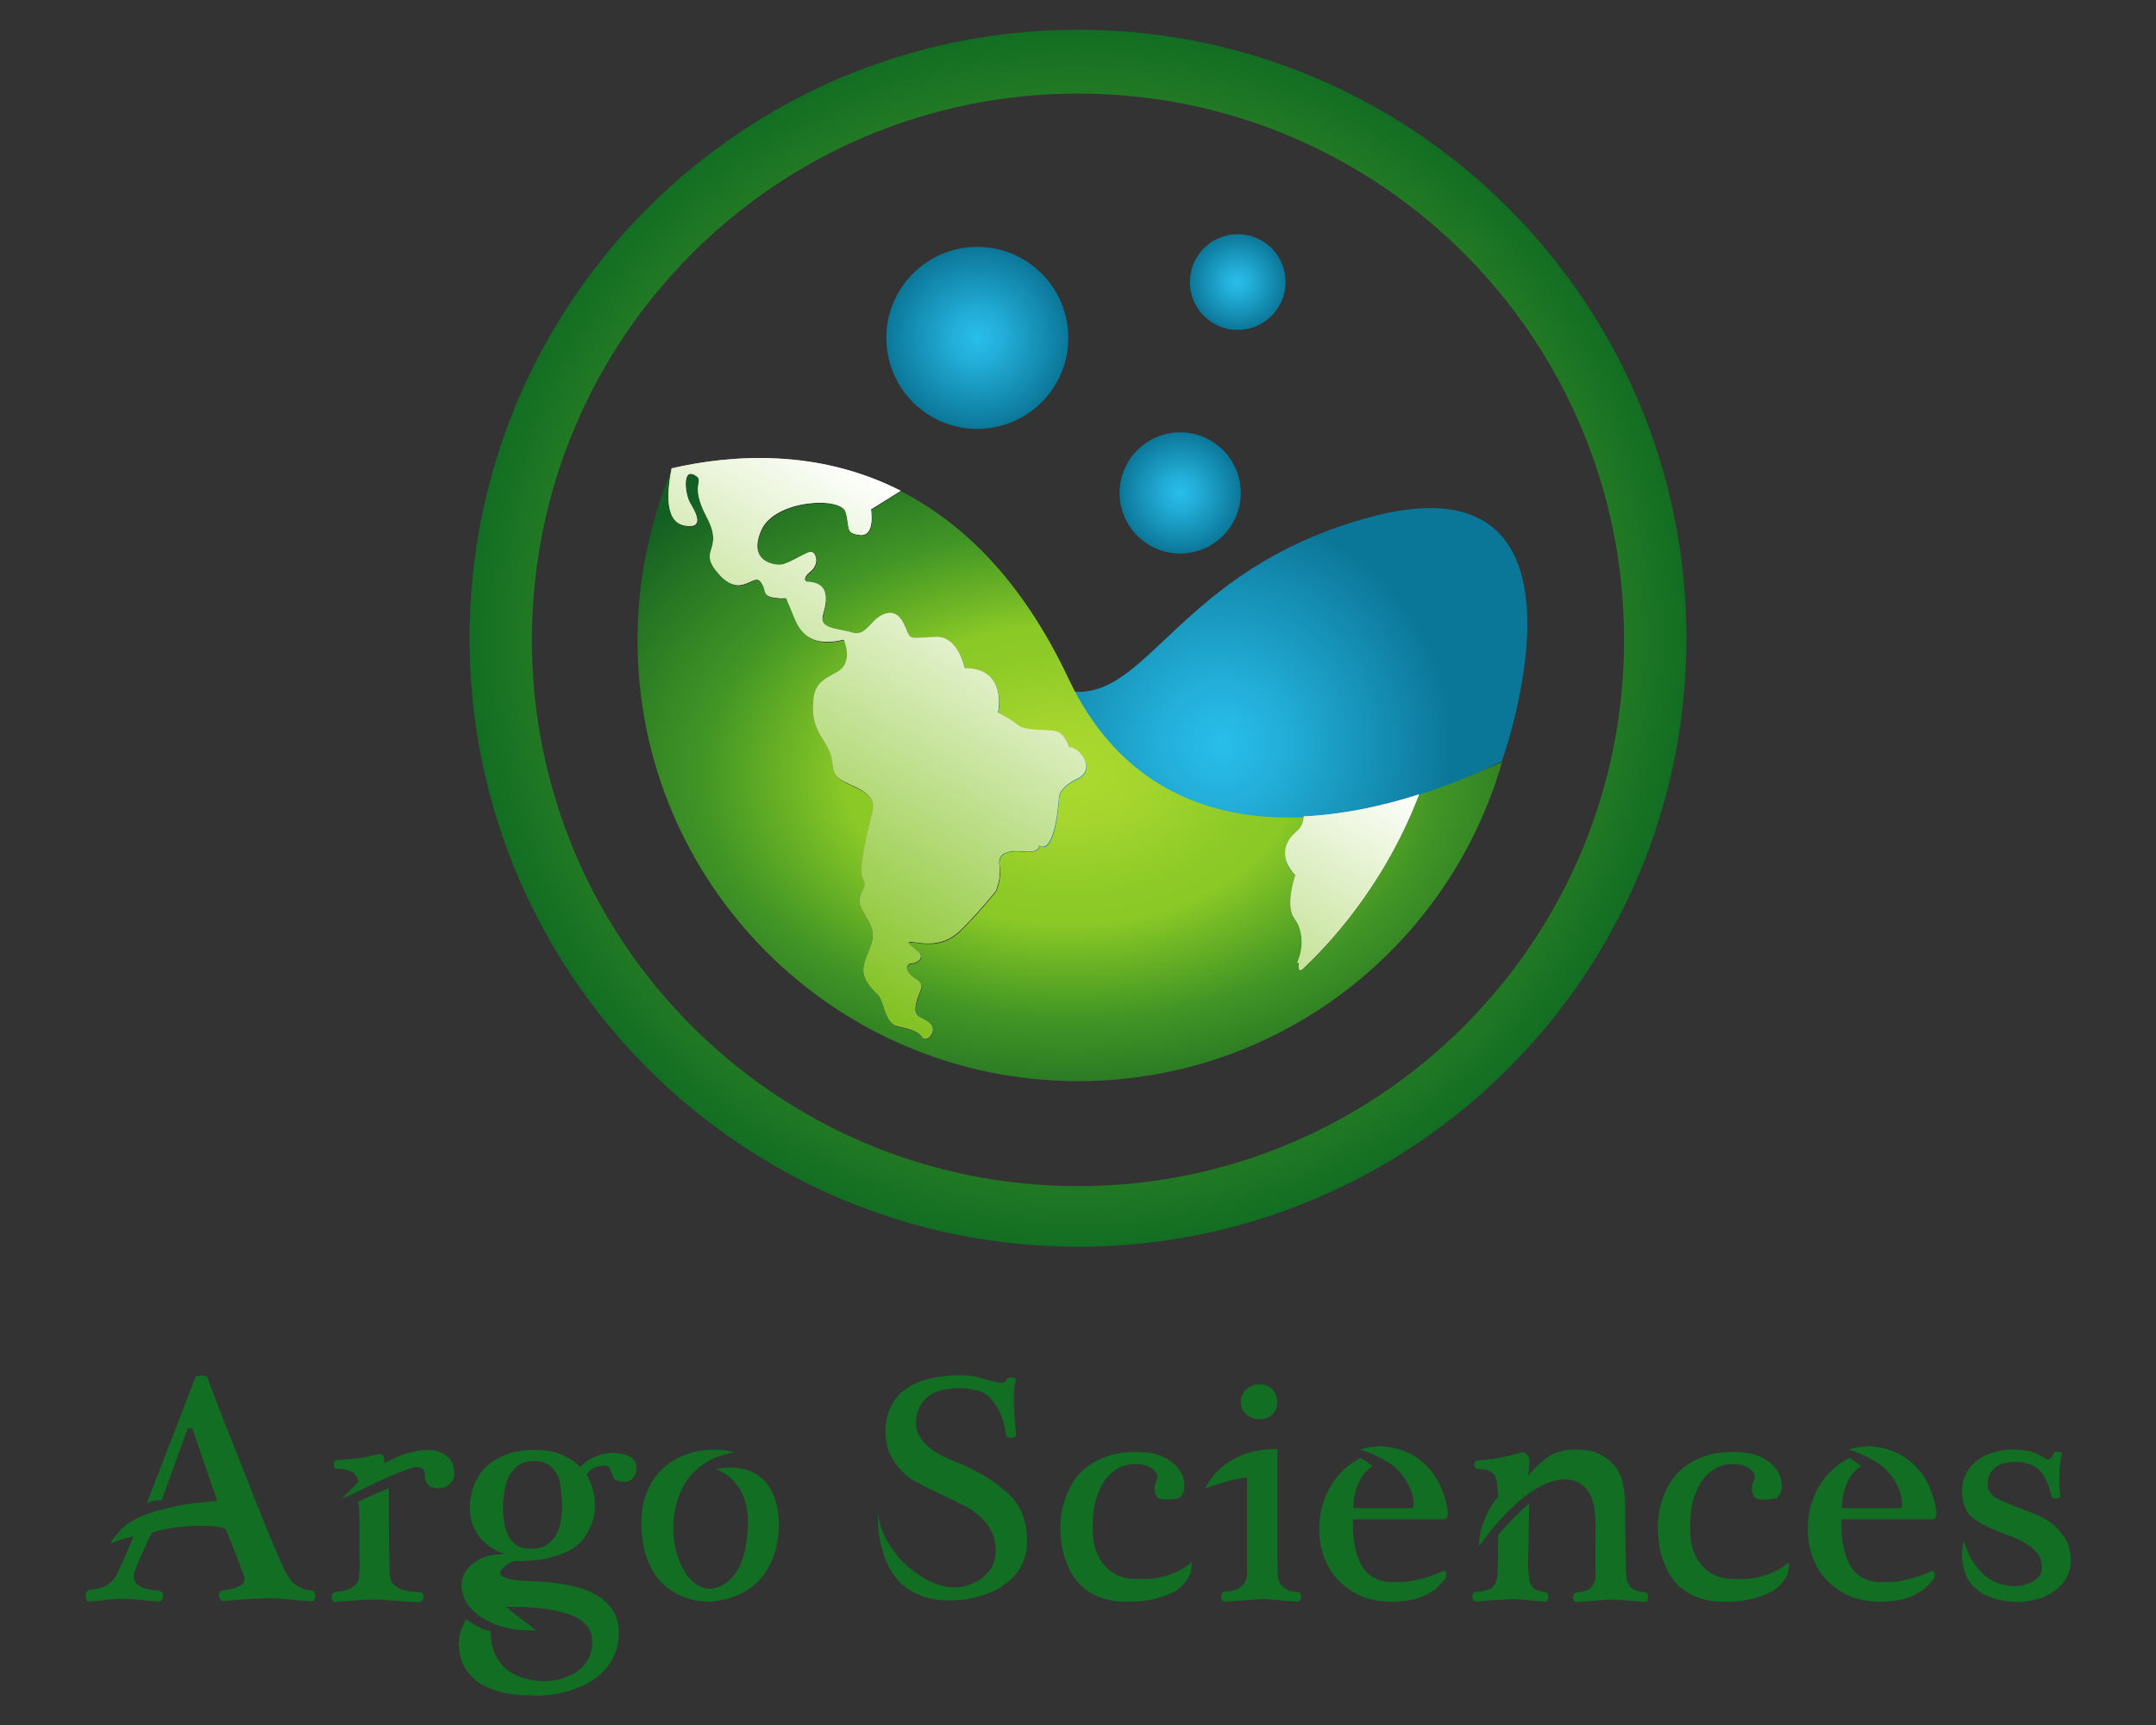 <?xml version="1.0" encoding="UTF-8"?>
<!-- Generator: Adobe Illustrator 17.1.0, SVG Export Plug-In . SVG Version: 6.00 Build 0)  -->
<svg xmlns="http://www.w3.org/2000/svg" xmlns:xlink="http://www.w3.org/1999/xlink" version="1.1" id="LOGO" x="0px" y="0px" viewBox="0 0 1000 800" xml:space="preserve">
<rect x="0" y="0" width="1000" height="800" fill="#333333" stroke="none"/>
<g id="NAME">
	<path fill="#126E23" d="M99.3,696.2c0.3,0.1,0.5,0.1,0.7,0c0.5-0.1,0.6-0.5,0.4-1.1l-11-32.1c-0.2-0.5-0.6-0.7-1.3-0.7   c-0.6,0-0.9,0.2-1.2,0.7l-11.9,32.7c-1,0-1.9,0.1-2.7,0.2c-0.8,0.1-1.6,0.3-2.2,0.5c-0.8,0.3-1.4,0.5-2,0.7l22.4-58   c0.1-0.4,0.5-0.7,1.1-0.9c0.6-0.2,1.2-0.3,1.8-0.3c0.6,0,1.2,0.1,1.8,0.3c0.6,0.2,0.9,0.5,1.1,0.9c0.2,0.6,0.7,1.8,1.4,3.8   c0.7,2,1.7,4.4,2.8,7.4c1.1,2.9,2.4,6.3,3.9,10c1.5,3.7,3,7.6,4.6,11.6c1.6,4,3.2,8.1,4.8,12.2c1.6,4.1,3.2,8.1,4.7,11.9   c2.2,5.5,4.1,10.3,5.8,14.4c1.7,4,3.1,7.4,4.3,10.1c1.2,2.7,2.1,4.9,2.8,6.4c0.7,1.5,1.2,2.5,1.5,2.9c0.5,0.8,1.1,1.7,1.7,2.6   s1.4,1.7,2.3,2.4c0.9,0.7,2,1.4,3.3,1.9c1.3,0.5,2.7,0.8,4.4,0.9c0.5,0,0.9,0.3,1.2,0.8c0.3,0.5,0.4,1.1,0.5,1.7   c0,0.6-0.1,1.2-0.3,1.7c-0.2,0.5-0.6,0.8-1.1,0.8c-0.8,0-2.1-0.1-3.8-0.2s-3.7-0.3-5.7-0.5c-2-0.2-3.9-0.3-5.8-0.5   c-1.9-0.1-3.4-0.2-4.4-0.2c-2.2,0-4.5,0.1-6.7,0.2c-2.2,0.1-4.3,0.3-6.2,0.4c-1.9,0.1-3.6,0.3-5.2,0.4c-1.5,0.1-2.7,0.2-3.5,0.3   c-0.6,0-1-0.2-1.4-0.7c-0.4-0.5-0.6-1-0.6-1.6c-0.1-0.6,0-1.2,0.3-1.7c0.3-0.6,0.8-0.9,1.6-0.9c3.6-0.4,6.3-1.2,8-2.3   c1.7-1.1,2.3-2.6,1.7-4.4c-0.1-0.1-0.3-0.6-0.7-1.7c-0.4-1.1-0.9-2.4-1.4-3.9c-0.6-1.5-1.2-3.2-1.9-4.9c-0.7-1.8-1.4-3.5-2-5   c-0.6-1.6-1.2-2.9-1.6-4c-0.5-1.1-0.8-1.8-0.9-2c-0.1-0.1-0.4-0.2-0.8-0.5c-0.5-0.3-1.4-0.5-2.7-0.8c-1.3-0.2-3.1-0.4-5.3-0.5   c-2.2-0.1-5.1-0.1-8.6,0.2c-2,0.1-4,0.4-6,0.6c-2,0.3-3.7,0.6-5.3,0.9c-1.5,0.3-2.8,0.6-3.8,0.9c-1,0.3-1.5,0.5-1.6,0.5   c-0.1,0.1-0.6,1.1-1.5,2.8c-0.9,1.8-1.8,3.8-2.8,6c-1,2.3-2,4.5-2.8,6.6c-0.9,2.1-1.4,3.7-1.4,4.6c-0.1,1.7,0.3,3,1.4,3.9   c1.1,0.9,2.3,1.6,3.6,2c1.4,0.4,2.7,0.7,4,0.8c1.3,0.1,2.2,0.2,2.6,0.3c0.8,0.1,1.3,0.5,1.6,1c0.3,0.5,0.4,1.1,0.3,1.7   c-0.1,0.6-0.3,1.1-0.6,1.6c-0.4,0.5-0.8,0.7-1.3,0.7c-0.6,0-1.7-0.1-3.3-0.2s-3.3-0.3-5-0.5c-1.8-0.2-3.5-0.3-5.1-0.4   c-1.6-0.1-2.8-0.2-3.5-0.2c-0.6,0-1.6,0.1-3.1,0.2c-1.4,0.1-2.9,0.2-4.5,0.4c-1.6,0.2-3.1,0.3-4.5,0.5c-1.4,0.1-2.5,0.2-3.2,0.2   c-0.6,0-1-0.2-1.3-0.7c-0.3-0.5-0.5-1-0.5-1.6c-0.1-0.6,0-1.2,0.3-1.7c0.2-0.6,0.7-0.9,1.3-1.2c0.8-0.3,1.8-0.5,2.9-0.6   c1.1-0.1,2.2-0.4,3.4-0.8c1.2-0.4,2.3-1.1,3.4-1.9c1.1-0.9,2.2-2.2,3.2-4c0.1-0.3,0.4-0.7,0.6-1.4c0.3-0.6,0.6-1.4,1.1-2.3   c0.4-0.9,0.9-1.8,1.3-2.8c0.5-1,0.9-2.1,1.3-3.1c1.1-2.4,2.2-5,3.4-7.9c-0.4-0.1-1.1,0-2.3,0.3c-1.2,0.3-2.4,0.6-3.7,1.1   c-1.5,0.5-3.1,1.1-4.8,1.7c1.5-2.4,3.2-4.6,5.3-6.7c2.1-2.1,4.9-4,8.5-5.6c3.6-1.6,8.1-3.1,13.7-4.3   C83.9,697.8,90.9,696.9,99.3,696.2z"></path>
	<path fill="#126E23" d="M166.2,696.4c2.1-1,4.4-2,6.9-3.1c2.5-1.1,4.9-2.1,7.2-3.2c0,7.2,0,13.7,0.1,19.5c0,2.5,0,4.9,0.1,7.3   c0,2.4,0.1,4.5,0.1,6.5c0,1.9,0,3.5,0.1,4.8c0,1.3,0.1,2,0.1,2.2c0.1,2,0.8,3.5,1.9,4.5c1.1,1,2.4,1.8,3.9,2.3   c1.5,0.5,3,0.8,4.5,0.9c1.5,0.1,2.7,0.2,3.6,0.3c0.8,0.1,1.3,0.5,1.5,1.1s0.3,1,0.3,1.4c0,0.2-0.2,0.6-0.6,1.2   c-0.4,0.6-0.8,0.9-1.2,0.9c-1.1,0-2.6-0.1-4.6-0.2c-2-0.1-4.1-0.2-6.2-0.4c-2.1-0.1-4.1-0.3-5.9-0.4c-1.9-0.1-3.1-0.2-3.8-0.2   c-1.6,0-3.2,0-4.7,0.1c-1.5,0.1-3.1,0.2-4.7,0.4c-1.6,0.1-3.2,0.2-4.7,0.3c-1.5,0-3.1,0.1-4.7,0.3c-0.7,0-1.1-0.3-1.3-0.9   c-0.2-0.6-0.3-1-0.3-1.2c-0.1-0.4,0-0.9,0.3-1.4c0.3-0.5,0.8-0.9,1.5-1c0.7-0.1,1.6-0.2,2.8-0.4c1.2-0.2,2.4-0.5,3.6-1.1   c1.2-0.5,2.3-1.3,3.2-2.3c0.9-1,1.3-2.3,1.4-4c0-0.8,0-1.6,0.1-2.5c0.1-0.9,0.1-2,0.1-3.2c-0.1-4.6-0.1-8.9-0.1-12.8   c0-1.7,0-3.3,0-5s0-3.2-0.1-4.6c0-1.4-0.1-2.7-0.1-3.8C166.2,697.7,166.2,696.9,166.2,696.4z M158.5,695.2c0.8-1,1.9-2.2,3.4-3.6   c1.5-1.4,2.9-2.9,4.4-4.3c-0.1-0.4-0.3-0.8-0.4-1.2c-0.1-0.4-0.2-0.8-0.4-1.1c-0.2-0.3-0.5-0.7-0.8-1.2c-0.3-0.4-0.8-0.8-1.5-1.2   c-0.7-0.4-1.6-0.7-2.7-1c-1.1-0.3-2.6-0.4-4.3-0.4c-0.6,0-0.9-0.3-1.1-0.8c-0.2-0.6-0.3-0.9-0.3-1.2c0-0.2,0.1-0.6,0.3-1.2   c0.2-0.6,0.6-0.9,1.2-0.9c1,0,2.1-0.1,3.4-0.2c1.3-0.1,2.7-0.2,4.3-0.4c1.6-0.1,3.2-0.3,4.9-0.6c1.6-0.3,3.3-0.7,5-1.2   c1.4-0.4,2.5-0.4,3.2-0.1c0.8,0.3,1.1,1.1,1.1,2.3l0.1,1.7c1.5-0.9,3.6-1.9,6.1-3c2.5-1.1,5.2-1.9,8-2.5c2.8-0.6,5.6-0.8,8.3-0.5   c2.7,0.2,5.1,1.3,7,3.1c1.1,1,1.8,2.1,2.3,3.5c0.5,1.3,0.7,2.8,0.7,4.3c0,1.8-0.7,3.3-2,4.6c-1.3,1.4-3.1,2.1-5.5,2.1   c-2.2,0-3.8-0.6-4.7-1.7c-0.9-1.1-1.4-2.3-1.4-3.6c0-1.4-0.2-2.5-0.7-3.3c-0.6-0.8-1.8-1.2-3.6-1.2c-0.5,0-1.4,0.2-2.6,0.6   c-1.2,0.4-2.7,1-4.4,1.6c-1.7,0.7-3.5,1.4-5.5,2.3c-2,0.9-4,1.8-6,2.7C169.5,690,164.3,692.5,158.5,695.2z"></path>
	<path fill="#126E23" d="M227.5,756.4c0.1,0,0.1,0.6,0.1,1.7s0.2,2.5,0.5,4.2c0.3,1.7,0.9,3.5,1.8,5.5c0.9,2,2.3,3.8,4.2,5.6   c1.9,1.8,4.4,3.2,7.5,4.4c3.1,1.2,7,1.8,11.8,1.9c0.5,0,1.3-0.1,2.6-0.2c1.2-0.1,2.6-0.4,4.2-0.9c1.6-0.5,3.2-1.1,4.9-1.9   c1.7-0.8,3.3-1.9,4.7-3.3c1.4-1.4,2.6-3.1,3.5-5c0.9-2,1.4-4.4,1.4-7.1c0-0.6-0.1-1.4-0.2-2.4c-0.1-1.1-0.5-2.2-1.2-3.4   c-0.7-1.2-1.8-2.5-3.4-3.7c-1.6-1.3-3.9-2.4-6.8-3.4c-3-1-6.8-1.8-11.4-2.4c-4.6-0.6-10.3-0.9-17-0.8c1.8,1.5,3.5,2.9,5.2,4.2   c1.7,1.3,3.2,2.4,4.5,3.4c1.5,1.2,3,2.3,4.4,3.3c-6.8,0.2-12.6-0.5-17.4-2.2c-4.8-1.6-8.6-3.8-11.4-6.4c-2.8-2.6-4.6-5.4-5.4-8.5   c-0.8-3.1-0.7-6,0.5-8.6c1.2-2.7,3.3-4.9,6.4-6.8c3.1-1.9,7.2-2.8,12.3-2.9c-1.3-0.5-2.8-1.2-4.6-2.2c-1.8-0.9-3.5-2.3-5.2-3.9   s-3.1-3.8-4.3-6.4c-1.2-2.6-1.8-5.7-1.8-9.5c0-0.7,0.1-1.8,0.3-3.4c0.2-1.5,0.6-3.3,1.2-5.2c0.6-1.9,1.6-3.9,2.9-6   c1.3-2.1,3.1-4,5.4-5.7c2.3-1.7,5.1-3.1,8.5-4.3c3.4-1.1,7.5-1.7,12.4-1.7c2.9,0,5.6,0.3,7.8,0.9c2.3,0.6,4.3,1.3,5.9,2.2   c1.7,0.8,3.1,1.7,4.2,2.6c1.1,0.9,2,1.6,2.6,2.3c0.5-0.5,1.3-1.2,2.6-2.3c1.2-1,2.8-1.9,4.7-2.7c1.9-0.8,4.1-1.3,6.6-1.6   c2.5-0.2,5.3,0.2,8.3,1.3c0.3,0.1,0.6,0.4,1.1,0.6c0.5,0.3,0.9,0.6,1.3,1.1c0.4,0.5,0.8,1,1.1,1.7c0.3,0.7,0.4,1.4,0.4,2.3   c0,0.4-0.1,1-0.2,1.7c-0.1,0.7-0.4,1.5-0.8,2.2c-0.4,0.7-1.1,1.3-1.9,1.8c-0.9,0.5-2.1,0.8-3.5,0.7c-0.9-0.1-1.7-0.2-2.5-0.5   c-0.7-0.3-1.2-0.6-1.5-1.1c-0.3-0.5-0.6-1.3-1.1-2.4c-0.5-1.1-0.8-1.8-0.9-2.3c-0.4-0.8-1.3-1.2-2.7-1.2c-2.5,0.1-4.3,0.7-5.6,1.7   c-1.3,1-2.1,1.8-2.5,2.5c0.4,0.6,0.9,1.6,1.6,3.1c0.7,1.5,1.3,3.4,1.8,5.6s0.6,4.7,0.5,7.4c-0.1,2.7-0.9,5.6-2.3,8.6   c-0.4,0.8-1.1,2.1-2.1,3.8c-0.9,1.7-2.6,3.4-5.1,5.2c-2.5,1.8-5.9,3.3-10.3,4.5c-4.4,1.3-10.2,1.9-17.5,1.9c-0.2,0-0.7,0.2-1.6,0.6   c-0.8,0.4-1.7,0.9-2.5,1.5c-0.8,0.6-1.5,1.3-2.1,2.1c-0.5,0.7-0.5,1.5-0.1,2.2c0.5,0.7,1.6,1.3,3.5,1.8c1.8,0.5,4.6,0.9,8.4,1   c1.5,0.1,3.7,0.2,6.4,0.3c2.7,0.1,5.6,0.4,8.8,0.9c3.2,0.5,6.4,1.2,9.7,2.1c3.3,0.9,6.2,2.3,8.9,4.1c2.7,1.8,4.8,4,6.5,6.6   c1.7,2.7,2.5,5.9,2.5,9.8c0,4.6-0.8,8.4-2.5,11.6c-1.6,3.2-3.7,5.9-6.3,8.1c-2.5,2.2-5.3,4-8.4,5.3c-3,1.3-6,2.3-8.8,2.9   c-2.8,0.7-5.4,1.1-7.7,1.3c-2.3,0.2-4,0.2-5,0.2c-0.9-0.1-2.4-0.1-4.4-0.2c-2,0-4.3-0.2-6.9-0.6c-2.6-0.4-5.3-1-8-1.9   c-2.8-0.9-5.3-2.2-7.7-3.9c-2.3-1.8-4.3-4-5.9-6.8c-1.6-2.8-2.4-6.3-2.6-10.5c0-1.2,0.1-2.3,0.3-3.5c0.2-1.1,0.4-2.2,0.8-3.2   c0.3-0.8,0.6-1.6,1.1-2.5c0.4-0.9,0.8-1.7,1.3-2.3c1.3,0.9,2.5,1.8,3.8,2.5c1.1,0.7,2.3,1.3,3.6,1.9   C225.1,755.9,226.3,756.3,227.5,756.4z M246.5,718.3c3-0.1,5.5-0.7,7.3-2c1.9-1.3,3.3-2.9,4.3-4.8c1-2,1.7-4.1,2.1-6.4   c0.3-2.3,0.5-4.5,0.5-6.5c0-2.1-0.1-3.9-0.3-5.4c-0.2-1.5-0.3-2.5-0.3-2.9c-0.3-3-0.9-5.4-2-7.1c-1.1-1.7-2.2-3-3.5-3.8   c-1.3-0.8-2.5-1.3-3.7-1.5c-1.2-0.2-2.2-0.3-2.8-0.3c-0.8,0-1.8,0.1-3.2,0.2c-1.3,0.1-2.7,0.6-4.1,1.5c-1.4,0.9-2.7,2.2-4,4.1   c-1.3,1.9-2.2,4.5-2.8,7.9c-0.1,0.4-0.2,1.4-0.4,2.9c-0.2,1.5-0.3,3.3-0.3,5.3s0.2,4.1,0.5,6.4c0.3,2.2,1,4.3,1.9,6.2   c0.9,1.9,2.3,3.4,4,4.6C241.6,717.8,243.8,718.3,246.5,718.3z"></path>
	<path fill="#126E23" d="M329.2,742.8c-1.8,0-3.7-0.2-5.9-0.5c-2.2-0.3-4.5-1-6.8-1.9c-2.3-0.9-4.6-2.3-6.8-3.9   c-2.2-1.7-4.2-3.8-6-6.5c-1.8-2.6-3.2-5.8-4.4-9.6c-1.1-3.8-1.7-8.2-1.8-13.4c-0.1-4.8,0.5-9.1,1.7-12.7c1.2-3.6,2.8-6.8,4.7-9.4   c2-2.6,4.2-4.7,6.7-6.4c2.5-1.7,5-3,7.6-3.9c3.1-1.1,6-1.8,8.8-2.1c2.8-0.2,5.2-0.3,7.2-0.1s3.6,0.4,4.7,0.8s1.6,0.5,1.4,0.5   c-5,0.8-9.2,2.3-12.8,4.5c-3.5,2.2-6.4,4.9-8.6,8c-2.2,3.1-3.8,6.5-4.9,10.2s-1.6,7.4-1.7,11.2c-0.1,3.8,0.3,7.4,1.1,10.9   s2,6.6,3.5,9.3c1.5,2.7,3.3,4.9,5.4,6.5c2.1,1.6,4.4,2.5,6.8,2.5c0.6,0,1.4-0.1,2.5-0.3c1.1-0.2,2.3-0.7,3.6-1.4   c1.3-0.7,2.6-1.7,4-3.1c1.4-1.4,2.7-3.2,3.8-5.6c1.1-2.3,2.1-5.2,2.8-8.7c0.7-3.4,1.1-7.6,1.1-12.5c0-2.5-0.2-4.7-0.7-6.6   c-0.5-2-1-3.7-1.7-5.3c-0.7-1.6-1.5-3-2.4-4.2c-0.9-1.2-1.8-2.2-2.7-3.2c-2.2-2-4.6-3.6-7.4-4.6c4.5-0.9,8.7-0.9,12.5-0.1   c1.6,0.4,3.2,0.9,4.9,1.7c1.6,0.8,3.2,1.9,4.7,3.4c1.5,1.4,2.8,3.2,3.9,5.4c1.1,2.2,2,4.8,2.6,7.9c0.1,1.1,0.2,2,0.3,2.9   c0.1,0.8,0.2,1.5,0.3,2.3c0.1,0.7,0.1,1.3,0.1,1.6c-0.1,5.2-0.7,9.7-1.9,13.5c-1.2,3.8-2.8,7.1-4.7,9.8c-1.9,2.7-4.1,4.9-6.5,6.6   c-2.4,1.7-4.8,3-7.2,3.9c-2.4,0.9-4.6,1.6-6.7,1.9C332.2,742.6,330.5,742.8,329.2,742.8z"></path>
	<path fill="#126E23" d="M407.1,701.7c0.8,5.5,2.6,10.3,5.4,14.6c2.7,4.3,5.8,7.9,9.3,10.8c3.5,2.9,7,5.2,10.6,6.7   c3.6,1.5,6.6,2.3,9.1,2.4c3,0.1,5.6-0.3,7.8-1.1c2.2-0.8,4.1-1.8,5.6-2.8c1.5-1.1,2.7-2.2,3.6-3.3c0.9-1.1,1.5-1.9,1.7-2.5   c0.1-0.3,0.4-1.1,0.8-2.2c0.4-1.1,0.6-2.4,0.8-3.9c0.1-1.5,0.1-3.3-0.3-5.2c-0.3-1.9-1-3.9-2.1-5.9c-1.1-2-2.7-4-4.8-6   c-2.1-2-5-3.9-8.5-5.6c-0.7-0.4-1.9-0.9-3.5-1.7c-1.6-0.8-3.4-1.6-5.2-2.5c-1.8-0.9-3.6-1.8-5.3-2.6c-1.7-0.8-2.9-1.4-3.8-1.8   c-0.8-0.4-2.2-1.2-4.2-2.3c-2-1.1-3.9-2.6-5.9-4.7c-2-2-3.8-4.6-5.3-7.6c-1.5-3.1-2.2-6.7-2.2-11c0-1,0.1-2.3,0.3-3.9   c0.2-1.6,0.7-3.4,1.4-5.3c0.7-1.9,1.8-3.8,3.2-5.8c1.4-2,3.4-3.7,6-5.3c2.6-1.6,5.7-2.9,9.5-3.8c3.8-1,8.4-1.5,13.9-1.6   c2.8,0,5.5,0.3,8,0.8c2.6,0.6,4.4,1.1,5.6,1.5c0.3,0.1,0.7,0.2,1.3,0.3c0.6,0.1,1.1,0.3,1.7,0.4c0.6,0.1,1.1,0.3,1.6,0.4   c0.5,0.1,0.8,0.2,1.1,0.2c1.3,0,2.1-0.5,2.5-1.5c0.1-0.3,0.4-0.5,0.8-0.8c0.4-0.2,1-0.3,1.8-0.2c0.9,0.1,1.5,0.3,1.7,0.5   c0.2,0.2,0.3,0.5,0.2,0.7c-0.6,1.5-0.9,3.5-1,6c-0.1,2.6-0.1,5.2,0.1,7.8c0.1,2.7,0.3,5.1,0.5,7.3c0.2,2.2,0.4,3.7,0.4,4.4   c0,0.4-0.3,0.6-0.8,0.8c-0.5,0.2-1,0.4-1.3,0.4c-0.8,0.1-1.4,0-1.7-0.3c-0.4-0.4-0.6-0.7-0.7-0.9c-0.3-1.1-0.6-2.6-1.1-4.8   c-0.5-2.1-1.2-4.3-2.3-6.6c-1.1-2.2-2.6-4.3-4.5-6.2c-1.9-1.9-4.5-3.1-7.6-3.6c-0.4-0.1-1.3-0.2-2.7-0.4c-1.4-0.2-3.1-0.2-5-0.2   c-1.9,0.1-3.9,0.3-6,0.7c-2.1,0.4-4.1,1.2-5.9,2.3c-1.8,1.1-3.4,2.7-4.6,4.7c-1.3,2-2,4.6-2.2,7.7c-0.1,2.2,0.2,4.1,1.1,5.8   c0.8,1.7,1.9,3.3,3.3,4.7c1.3,1.4,2.8,2.6,4.5,3.6c1.7,1,3.3,1.9,4.8,2.6c1.5,0.7,2.8,1.3,4,1.8c1.2,0.5,1.9,0.8,2.3,0.9   c0.6,0.3,1.6,0.7,3.1,1.4c1.4,0.6,3,1.4,4.8,2.4c1.8,0.9,3.7,2,5.7,3.3c2,1.2,4,2.6,5.9,4.2c1.9,1.5,3.7,3.2,5.3,5   c1.6,1.8,2.9,3.8,3.9,5.8c0.3,0.6,0.7,1.8,1.3,3.6c0.6,1.8,1,3.9,1.3,6.4c0.3,2.5,0.2,5.1-0.1,8c-0.4,2.9-1.3,5.7-2.9,8.4   c-1.6,2.7-4,5.3-7.2,7.7c-3.2,2.4-7.4,4.4-12.8,5.8c-0.6,0.1-1.6,0.4-3.3,0.7c-1.6,0.4-3.5,0.6-5.8,0.8c-2.2,0.2-4.7,0.2-7.4,0   s-5.4-0.7-8.2-1.6c-2.8-0.9-5.4-2.3-8-4c-2.6-1.8-4.8-4.2-6.8-7.4c-2-3.1-3.6-7-4.7-11.5C407.7,713.6,407.1,708.1,407.1,701.7z"></path>
	<path fill="#126E23" d="M541.2,739.7c-0.1,0.1-0.7,0.3-1.6,0.6c-0.9,0.3-2.1,0.7-3.6,1.1c-1.5,0.4-3.2,0.7-5.2,1   c-2,0.3-4.2,0.4-6.5,0.4c-0.6,0-1.9,0-3.7,0c-1.8,0-3.9-0.3-6.3-0.8c-2.3-0.5-4.8-1.4-7.4-2.7c-2.6-1.3-5-3.2-7.2-5.8   c-2.2-2.6-4-5.9-5.5-10c-1.5-4.1-2.3-9.2-2.4-15.4c0-1.3,0.1-3,0.4-5.2c0.2-2.2,0.8-4.5,1.6-7.1c0.8-2.6,2-5.2,3.5-7.8   c1.5-2.6,3.6-5,6.2-7.2c2.6-2.1,5.8-3.9,9.6-5.3c3.8-1.4,8.4-2.1,13.7-2.1c5.3,0,9.5,0.7,12.5,2.2c3,1.4,5.3,3.1,6.8,4.9   c1.5,1.8,2.4,3.6,2.8,5.3c0.4,1.7,0.5,2.9,0.5,3.5c0,1.7-0.6,3.3-1.8,4.8c-0.3,0.4-0.9,0.7-1.9,0.9c-1,0.2-2.1,0.4-3.2,0.4   c-1.2,0.1-2.2,0.1-3.3-0.1c-1-0.1-1.7-0.3-2.1-0.6c-0.4-0.3-0.7-0.7-0.9-1.2c-0.3-0.5-0.5-1.1-0.6-1.7c-0.1-0.7-0.2-1.4-0.1-2.3   c0.1-0.8,0.4-1.8,0.8-2.7c0.8-1.6,0.6-3.1-0.6-4.5c-1.2-1.4-3-2.4-5.3-2.9c-2.3-0.6-4.8-0.6-7.7,0s-5.5,2-7.9,4.4   c-2.5,2.4-4.5,5.7-6,10.2c-1.6,4.5-2.2,10.3-1.9,17.4c0.1,2.8,0.6,5.5,1.5,7.9c0.9,2.5,2.2,4.7,3.8,6.6c1.6,1.9,3.5,3.4,5.8,4.5   c2.2,1.1,4.8,1.7,7.6,1.8c2,0.1,4,0.1,6.1,0.1c2.1,0,4.3-0.3,6.6-0.8c2.3-0.5,4.6-1.3,7-2.3c2.4-1.1,4.8-2.6,7.3-4.6   c0.2,1.9,0,3.8-0.7,5.6c-0.6,1.6-1.8,3.3-3.4,4.9C547.1,736.9,544.6,738.4,541.2,739.7z"></path>
	<path fill="#126E23" d="M592.5,700.3c0,3.6,0,7.1,0,10.5c0,3.4,0,6.5,0,9.3c0,2.8,0,5,0.1,6.8c0,1.8,0,2.7,0,2.9   c0,1.9,0.4,3.4,1.1,4.5c0.7,1.1,1.6,1.9,2.6,2.5c1,0.6,2,1,3,1.2c1,0.2,1.8,0.3,2.4,0.3c0.8,0,1.3,0.3,1.5,1   c0.2,0.6,0.3,1.1,0.3,1.4s-0.1,0.7-0.4,1.2c-0.2,0.5-0.7,0.8-1.4,0.9c-0.4,0-1.4-0.1-2.8-0.2c-1.4-0.1-3-0.2-4.7-0.4   c-1.7-0.1-3.3-0.3-4.9-0.4c-1.6-0.1-2.7-0.2-3.4-0.2c-0.8,0-2,0.1-3.7,0.2c-1.7,0.1-3.5,0.2-5.4,0.4c-1.9,0.1-3.7,0.3-5.3,0.4   c-1.6,0.1-2.8,0.2-3.5,0.2c-0.7,0-1.2-0.3-1.4-0.9c-0.2-0.6-0.3-1-0.3-1.3s0.1-0.8,0.4-1.4c0.2-0.6,0.7-1,1.4-1   c0.6,0,1.5-0.1,2.6-0.3c1.1-0.2,2.2-0.5,3.4-1.1c1.1-0.5,2.1-1.3,2.9-2.3c0.8-1,1.3-2.4,1.4-4v-45.4c-1.6,0.3-3.3,0.6-5.2,0.9   c-1.5,0.4-3.2,0.8-5,1.3c-1.8,0.5-3.5,1-5.2,1.6l-4.1,1.4c0.7-1.3,1.7-2.9,3.1-4.9c1.4-2,3.3-4,5.9-6c2.6-2,5.8-3.7,9.8-5.2   c4-1.4,8.9-2.2,14.8-2.2V700.3z M584.5,658.2c-2.5,0-4.7-0.8-6.4-2.3c-1.8-1.5-2.6-3.4-2.6-5.7c0-2.2,0.8-4.2,2.5-5.8   c1.8-1.6,3.8-2.4,6.2-2.4c2.5,0,4.4,0.8,5.9,2.4c1.5,1.6,2.3,3.6,2.3,5.9c0,2.2-0.7,4.1-2.2,5.6   C588.7,657.4,586.8,658.2,584.5,658.2z"></path>
	<path fill="#126E23" d="M636.5,680c-2,1.3-3.6,2.9-4.8,4.8c-1.2,2-2.1,3.9-2.7,5.9c-0.6,2-1,3.7-1.1,5.1c-0.1,1.4-0.2,2.3-0.2,2.5   c0,0.7,0.2,1.1,0.6,1.1H655c0.4,0,0.6-0.6,0.7-1.8c0-1.2-0.2-2.7-0.7-4.5c-0.5-1.8-1.3-3.8-2.5-5.9c-1.2-2.1-2.8-4.2-4.9-6.2   c-1.5-1.4-3.3-2.6-5.2-3.7c-1.9-1.1-3.7-2-5.4-2.8c-2-0.8-4-1.6-6-2.3c2-0.6,3.9-1,5.7-1.2c1.8-0.2,3.5-0.3,5.2-0.2   c3.4,0.4,6.5,1,9.2,2.1c2.7,1,5,2.3,7,3.8c2,1.5,3.8,3.2,5.3,5c1.5,1.8,2.7,3.6,3.7,5.5c2.3,4.3,3.8,9.1,4.5,14.3   c0,2-0.7,3.1-2.2,3.1h-41.2c-0.5,0-0.7,0.2-0.7,0.5c-0.1,5.2,0.3,9.5,1.1,12.9c0.8,3.4,1.8,6.2,3.1,8.3c1.3,2.1,2.8,3.7,4.4,4.7   c1.6,1,3.2,1.7,4.8,2.1c1.6,0.4,3.1,0.6,4.4,0.6c1.4,0,2.5,0,3.3,0c2.5,0,4.9-0.2,7.2-0.7c2.3-0.5,4.5-1,6.4-1.6   c1.9-0.6,3.4-1.2,4.6-1.7c1.2-0.5,1.9-0.8,2-0.9c0.7-0.3,1.2-0.3,1.5,0c0.3,0.3,0.5,0.6,0.5,1.1c0,0.5,0,0.9-0.1,1.4   c-0.1,0.5-0.2,0.8-0.3,0.8c-0.8,1-1.8,2.1-3,3.4c-1.2,1.3-2.8,2.4-4.7,3.5c-1.9,1.1-4.2,2-7,2.7c-2.8,0.7-6.2,1.1-10.1,1.1   c-6.7,0-12.3-1.3-17-3.9c-4.7-2.6-8.4-6-11.1-10.1c-2.7-4.1-4.4-8.7-5.2-13.8c-0.7-5.1-0.5-10.1,0.6-15.1c1.2-5,3.3-9.6,6.4-13.8   c3.1-4.2,7.1-7.6,12-10c0.8,0.6,1.5,1.1,2.3,1.6c0.6,0.4,1.2,0.9,1.8,1.3C635.8,679.2,636.2,679.6,636.5,680z"></path>
	<path fill="#126E23" d="M708.8,723.9c-0.1,1.1-0.1,2.1,0,3.3c0.1,1.1,0.2,2.2,0.3,3.2c0.1,1,0.2,1.8,0.3,2.5   c0.1,0.7,0.2,1.2,0.4,1.5c0.7,1.5,1.7,2.6,3.1,3.1c1.4,0.5,2.5,0.8,3.5,0.8c0.8,0.1,1.3,0.4,1.5,1c0.2,0.6,0.3,1.1,0.3,1.4   c0,0.2-0.1,0.6-0.3,1.2c-0.2,0.6-0.7,0.9-1.5,0.9c-0.2,0-0.9-0.1-2.2-0.2c-1.2-0.1-2.6-0.2-4.2-0.4c-1.5-0.1-3-0.3-4.5-0.4   c-1.5-0.1-2.6-0.2-3.3-0.2c-0.8,0-2.1,0.1-3.8,0.2c-1.7,0.1-3.5,0.2-5.3,0.3c-1.9,0.1-3.6,0.2-5.2,0.4c-1.6,0.1-2.7,0.2-3.4,0.2   c-0.7,0-1.1-0.3-1.3-0.9c-0.2-0.6-0.3-1-0.3-1.2c-0.1-0.3,0-0.8,0.3-1.4c0.2-0.6,0.8-0.9,1.5-1c1.7-0.1,3.1-0.2,4.1-0.5   c1.1-0.3,1.9-0.6,2.5-0.9s1.1-0.7,1.4-1.1c0.3-0.4,0.5-0.7,0.7-0.9c0.3-0.6,0.6-1.4,0.8-2.3c0.2-0.9,0.3-1.8,0.4-2.7   c0.1-0.9,0.1-1.9,0.1-2.7s0-1.6,0-2.3l0.2-13.1c2-2.2,4.3-4.7,6.8-7.3c2.5-2.6,5-5,7.6-7.3L708.8,723.9z M708.9,684.3   c1-1.3,2.2-2.5,3.5-3.8c1-1.1,2.3-2.2,3.6-3.3s2.8-2.1,4.4-2.9c0.2-0.1,1.2-0.4,2.9-1c1.7-0.6,3.9-1,6.6-1.1   c2.6-0.1,5.5,0.2,8.6,0.9c3.1,0.8,6.1,2.5,9,5.2c2.2,2,3.8,4.7,4.8,8.1c1,3.4,1.5,7.4,1.5,12c0,5.7,0,10.9,0.1,15.5   c0,2,0,3.9,0.1,5.8c0,1.9,0.1,3.6,0.1,5.2c0,1.5,0,2.8,0.1,3.8c0,1,0.1,1.6,0.1,1.8c0.1,1.5,0.3,2.7,0.8,3.7c0.5,1,1.1,1.8,1.8,2.4   c0.8,0.6,1.7,1,2.7,1.3c1,0.2,2.1,0.4,3.1,0.5c0.8,0.1,1.3,0.4,1.5,1c0.2,0.6,0.3,1.1,0.3,1.4c0,0.3-0.1,0.7-0.4,1.3   c-0.2,0.6-0.7,0.8-1.4,0.8c-0.4,0-1.2-0.1-2.6-0.2c-1.4-0.1-2.9-0.3-4.5-0.4c-1.6-0.1-3.2-0.2-4.8-0.3c-1.6-0.1-2.7-0.2-3.4-0.2   c-0.8,0-1.9,0.1-3.5,0.2c-1.6,0.1-3.3,0.2-5,0.4c-1.8,0.1-3.3,0.3-4.8,0.4c-1.4,0.1-2.4,0.2-2.9,0.2c-0.6-0.1-1.1-0.4-1.3-0.9   c-0.2-0.6-0.3-0.9-0.3-1.2c0-0.3,0.1-0.8,0.3-1.4c0.2-0.6,0.7-0.9,1.5-1c0.6-0.1,1.3-0.2,2.3-0.3c0.9-0.1,1.9-0.5,2.8-0.9   c0.9-0.5,1.7-1.2,2.4-2.3c0.7-1,1-2.4,1.1-4.2v-11.5c0-3.1,0-6.5,0.1-10.3c0-2.7-0.1-5.3-0.4-8c-0.3-2.7-0.9-5.1-1.9-7.3   c-1-2.2-2.5-4-4.4-5.4c-1.9-1.4-4.4-2.1-7.6-2.2c-2.3,0-4.7,0.4-7,1.3c-2.4,0.8-4.7,2-7,3.4c-2.3,1.4-4.6,3.1-6.7,4.9   c-2.2,1.9-4.2,3.8-6.1,5.7c-4.5,4.6-8.8,9.8-13,15.7c0-3,0.4-5.8,1.2-8.4c0.8-2.6,1.6-4.8,2.6-6.8c1-2,1.9-3.7,2.9-5   c0.9-1.4,1.7-2.3,2.2-2.9c-0.1-1.2-0.3-2.6-0.4-4.1c-0.1-1.5-0.3-2.7-0.4-3.5c-0.3-1.3-0.8-2.2-1.4-2.9c-0.7-0.7-1.4-1.2-2.2-1.5   c-0.8-0.3-1.6-0.5-2.5-0.6c-0.8,0-1.6-0.1-2.2-0.1c-0.8,0-1.3-0.3-1.6-0.8c-0.3-0.5-0.4-0.9-0.4-1.2c0-0.3,0.1-0.7,0.4-1.2   c0.2-0.5,0.8-0.8,1.6-0.9c1,0,2.2-0.1,3.5-0.2c1.4-0.1,3-0.3,4.8-0.7c3.6-0.6,7.3-1.5,11-2.5c1.3-0.4,2.4-0.1,3.2,0.8   c0.7,0.9,1.1,2,1.1,3.2L708.9,684.3z"></path>
	<path fill="#126E23" d="M818.3,739.7c-0.1,0.1-0.7,0.3-1.6,0.6c-0.9,0.3-2.1,0.7-3.6,1.1c-1.5,0.4-3.2,0.7-5.2,1   c-2,0.3-4.2,0.4-6.5,0.4c-0.6,0-1.9,0-3.7,0c-1.8,0-3.9-0.3-6.3-0.8c-2.3-0.5-4.8-1.4-7.4-2.7c-2.6-1.3-5-3.2-7.2-5.8   c-2.2-2.6-4-5.9-5.5-10c-1.5-4.1-2.3-9.2-2.4-15.4c0-1.3,0.1-3,0.4-5.2c0.2-2.2,0.8-4.5,1.6-7.1c0.8-2.6,2-5.2,3.5-7.8   c1.5-2.6,3.6-5,6.2-7.2c2.6-2.1,5.8-3.9,9.6-5.3c3.8-1.4,8.4-2.1,13.7-2.1c5.3,0,9.5,0.7,12.5,2.2c3,1.4,5.3,3.1,6.8,4.9   c1.5,1.8,2.4,3.6,2.8,5.3c0.3,1.7,0.5,2.9,0.5,3.5c0,1.7-0.6,3.3-1.8,4.8c-0.3,0.4-0.9,0.7-1.9,0.9c-1,0.2-2.1,0.4-3.2,0.4   c-1.2,0.1-2.2,0.1-3.3-0.1c-1-0.1-1.7-0.3-2.1-0.6c-0.4-0.3-0.7-0.7-0.9-1.2c-0.3-0.5-0.5-1.1-0.6-1.7c-0.1-0.7-0.2-1.4-0.1-2.3   c0.1-0.8,0.4-1.8,0.8-2.7c0.8-1.6,0.6-3.1-0.6-4.5c-1.2-1.4-3-2.4-5.3-2.9s-4.8-0.6-7.7,0c-2.8,0.6-5.5,2-7.9,4.4   c-2.5,2.4-4.5,5.7-6,10.2c-1.6,4.5-2.2,10.3-1.9,17.4c0.1,2.8,0.6,5.5,1.5,7.9c0.9,2.5,2.2,4.7,3.8,6.6c1.6,1.9,3.5,3.4,5.8,4.5   c2.2,1.1,4.8,1.7,7.6,1.8c2,0.1,4,0.1,6.1,0.1c2.1,0,4.3-0.3,6.6-0.8c2.3-0.5,4.6-1.3,7-2.3c2.4-1.1,4.8-2.6,7.3-4.6   c0.2,1.9,0,3.8-0.7,5.6c-0.6,1.6-1.8,3.3-3.4,4.9C824.1,736.9,821.6,738.4,818.3,739.7z"></path>
	<path fill="#126E23" d="M863.1,680c-2,1.3-3.6,2.9-4.8,4.8c-1.2,2-2.1,3.9-2.7,5.9c-0.6,2-1,3.7-1.1,5.1c-0.1,1.4-0.2,2.3-0.2,2.5   c0,0.7,0.2,1.1,0.6,1.1h26.7c0.4,0,0.6-0.6,0.7-1.8c0-1.2-0.2-2.7-0.7-4.5c-0.5-1.8-1.3-3.8-2.5-5.9c-1.2-2.1-2.8-4.2-4.9-6.2   c-1.5-1.4-3.3-2.6-5.2-3.7c-1.9-1.1-3.7-2-5.4-2.8c-2-0.8-4-1.6-6-2.3c2-0.6,3.9-1,5.7-1.2c1.8-0.2,3.5-0.3,5.2-0.2   c3.4,0.4,6.5,1,9.2,2.1c2.7,1,5,2.3,7,3.8c2,1.5,3.8,3.2,5.3,5s2.7,3.6,3.7,5.5c2.3,4.3,3.8,9.1,4.5,14.3c0,2-0.7,3.1-2.2,3.1   h-41.2c-0.5,0-0.7,0.2-0.7,0.5c-0.1,5.2,0.3,9.5,1.1,12.9c0.8,3.4,1.8,6.2,3.1,8.3c1.3,2.1,2.8,3.7,4.4,4.7c1.6,1,3.2,1.7,4.8,2.1   c1.6,0.4,3.1,0.6,4.4,0.6c1.4,0,2.5,0,3.3,0c2.5,0,4.9-0.2,7.2-0.7c2.3-0.5,4.5-1,6.4-1.6c1.9-0.6,3.4-1.2,4.6-1.7   c1.2-0.5,1.9-0.8,2-0.9c0.7-0.3,1.2-0.3,1.5,0c0.3,0.3,0.5,0.6,0.5,1.1c0,0.5,0,0.9-0.1,1.4c-0.1,0.5-0.2,0.8-0.3,0.8   c-0.8,1-1.8,2.1-3,3.4c-1.2,1.3-2.8,2.4-4.7,3.5c-1.9,1.1-4.2,2-7,2.7c-2.8,0.7-6.2,1.1-10.1,1.1c-6.7,0-12.3-1.3-17-3.9   c-4.7-2.6-8.4-6-11.1-10.1c-2.7-4.1-4.4-8.7-5.2-13.8c-0.7-5.1-0.5-10.1,0.6-15.1c1.2-5,3.3-9.6,6.4-13.8c3.1-4.2,7.1-7.6,12-10   c0.8,0.6,1.5,1.1,2.3,1.6c0.6,0.4,1.2,0.9,1.8,1.3C862.4,679.2,862.8,679.6,863.1,680z"></path>
	<path fill="#126E23" d="M926.3,741.7c-3-0.8-5.6-1.9-7.6-3.2c-2.1-1.3-3.7-2.8-4.9-4.5c-1.2-1.7-2.1-3.4-2.6-5.3   c-1.4-4.2-1.5-9-0.4-14.3c1.1,3.9,2.7,7.5,4.8,10.6c0.9,1.3,2,2.6,3.2,3.9c1.2,1.3,2.6,2.4,4.1,3.4c1.5,1,3.3,1.8,5.2,2.4   c1.9,0.6,4,0.9,6.4,0.9c2.5-0.1,4.6-0.5,6.4-1.2c1.5-0.6,3-1.5,4.3-2.7c1.3-1.2,2-3,1.9-5.2c-0.1-2.6-0.9-4.8-2.4-6.5   c-1.5-1.8-3.5-3.3-5.8-4.6c-2.3-1.3-4.9-2.5-7.7-3.5s-5.6-2.2-8.2-3.3c-2.6-1.2-4.9-2.5-7-3.9c-2.1-1.4-3.6-3.2-4.5-5.4   c-0.4-1.1-0.8-2.2-1.1-3.5c-0.3-1.3-0.4-2.7-0.4-4.2c0-3,0.6-5.6,1.7-7.8c1.1-2.2,2.6-4.1,4.3-5.6c1.8-1.5,3.7-2.8,6-3.7   c2.2-0.9,4.6-1.5,6.9-1.9c2.4-0.4,4.7-0.5,7-0.3c2.3,0.1,4.4,0.5,6.3,0.9c1.1,0.4,2.2,0.8,3.3,1.4c1.2,0.6,2.4,1.3,3.7,2.1   c0.3,0.2,0.8,0.2,1.5,0c0.6-0.4,1.2-1.2,1.6-2.4c0.1-0.2,0.2-0.5,0.5-0.7c0.2-0.3,0.9-0.4,1.9-0.2c0.9,0.1,1.5,0.2,1.6,0.5   c0.2,0.3,0.2,0.5,0.1,0.6c-0.2,0.6-0.4,1.5-0.6,2.7c-0.2,1.3-0.4,2.8-0.5,4.5c-0.1,1.8-0.1,3.7-0.1,5.8c0,2.1,0.2,4.3,0.4,6.5   c0,0.3-0.3,0.5-0.8,0.7c-0.5,0.2-0.9,0.3-1.1,0.3c-0.4,0.1-0.9,0-1.3-0.2c-0.5-0.2-0.7-0.3-0.8-0.5c-1.1-5.2-2.8-9.2-5.3-12.1   c-2.5-2.8-6.5-4.2-11.9-4.2c-0.9,0-2.1,0.1-3.5,0.3c-1.4,0.2-2.8,0.6-4,1.3c-1.3,0.7-2.4,1.7-3.4,3.1c-1,1.3-1.5,3.2-1.6,5.5   c-0.1,1.3,0.2,2.4,0.7,3.3c0.5,0.9,1.3,1.8,2.3,2.6c0.6,0.5,1.8,1.1,3.6,1.9c1.8,0.8,3.7,1.6,5.6,2.4c2,0.8,3.7,1.5,5.3,2.1   s2.5,1,2.9,1.1c4.4,1.6,7.8,3.5,10.3,5.7c2.4,2.2,4.2,4.4,5.4,6.5c1.2,2.1,1.9,4,2.1,5.8c0.2,1.8,0.4,2.9,0.4,3.6   c0,3.6-0.8,6.6-2.4,9.1c-1.6,2.5-3.5,4.5-5.8,6c-2.3,1.5-4.8,2.7-7.5,3.4c-2.7,0.7-5.1,1.1-7.3,1.2h-0.1   C932.9,742.9,929.3,742.5,926.3,741.7z"></path>
</g>
<g id="ICON">
	<radialGradient id="SVGID_1_" cx="566.331" cy="344.711" r="126.635" gradientUnits="userSpaceOnUse">
		<stop offset="0" style="stop-color:#29BEEB"></stop>
		<stop offset="0.233" style="stop-color:#22AED8"></stop>
		<stop offset="0.702" style="stop-color:#1184A8"></stop>
		<stop offset="0.842" style="stop-color:#0B7798"></stop>
	</radialGradient>
	<path fill="url(#SVGID_1_)" d="M696.6,353c0,0,52.3-145.2-63.3-112.6s-102.2,128.9-183.7,50.4c-74.9-72.2,40,163,40,163L696.6,353z   "></path>
	<radialGradient id="SVGID_2_" cx="500" cy="295.985" r="282.217" gradientUnits="userSpaceOnUse">
		<stop offset="0" style="stop-color:#ABD92F"></stop>
		<stop offset="1" style="stop-color:#126E23"></stop>
	</radialGradient>
	<path fill="url(#SVGID_2_)" d="M500,13.8c-155.9,0-282.2,126.4-282.2,282.2S344.1,578.2,500,578.2S782.2,451.8,782.2,296   S655.9,13.8,500,13.8z M500,550.1c-139.9,0-253.3-113.4-253.3-253.3S360.1,43.4,500,43.4s253.3,113.4,253.3,253.3   S639.9,550.1,500,550.1z"></path>
	<radialGradient id="SVGID_3_" cx="547.406" cy="228.578" r="28.148" gradientUnits="userSpaceOnUse">
		<stop offset="0" style="stop-color:#29BEEB"></stop>
		<stop offset="0.277" style="stop-color:#22AED8"></stop>
		<stop offset="0.833" style="stop-color:#1184A8"></stop>
		<stop offset="1" style="stop-color:#0B7798"></stop>
	</radialGradient>
	<circle fill="url(#SVGID_3_)" cx="547.4" cy="228.6" r="28.1"></circle>
	<radialGradient id="SVGID_4_" cx="453.334" cy="156.728" r="42.221" gradientUnits="userSpaceOnUse">
		<stop offset="0" style="stop-color:#29BEEB"></stop>
		<stop offset="0.277" style="stop-color:#22AED8"></stop>
		<stop offset="0.833" style="stop-color:#1184A8"></stop>
		<stop offset="1" style="stop-color:#0B7798"></stop>
	</radialGradient>
	<circle fill="url(#SVGID_4_)" cx="453.3" cy="156.7" r="42.2"></circle>
	<radialGradient id="SVGID_5_" cx="574.073" cy="130.803" r="22.222" gradientUnits="userSpaceOnUse">
		<stop offset="0" style="stop-color:#29BEEB"></stop>
		<stop offset="0.277" style="stop-color:#22AED8"></stop>
		<stop offset="0.833" style="stop-color:#1184A8"></stop>
		<stop offset="1" style="stop-color:#0B7798"></stop>
	</radialGradient>
	<circle fill="url(#SVGID_5_)" cx="574.1" cy="130.8" r="22.2"></circle>
	
		<radialGradient id="SVGID_6_" cx="496.074" cy="359.223" r="173.715" gradientTransform="matrix(4.489659e-011 -1 1.5 6.734489e-011 -42.761 855.297)" gradientUnits="userSpaceOnUse">
		<stop offset="0" style="stop-color:#ABD92F"></stop>
		<stop offset="0.12" style="stop-color:#A6D62E"></stop>
		<stop offset="0.33" style="stop-color:#8DCA27"></stop>
		<stop offset="0.399" style="stop-color:#8AC926"></stop>
		<stop offset="0.65" style="stop-color:#429625"></stop>
		<stop offset="1" style="stop-color:#125F23"></stop>
	</radialGradient>
	<path fill="url(#SVGID_6_)" d="M658.2,368.6c-18.8,49.4-51.3,78.2-53.5,80.5c-3.4,3.5-2.1-2.8-2.1-2.8s-1.8,2.3-0.1-1.8   c1.7-4.1,2.5-12.3-2.1-18.3c-4.5-6.1,0.4-20.1,0.4-20.1c-6.3-6.7-6.6-14.3,0.4-20.1c2.4-2,3.5-4.4,3.6-7   c-44.8,2-85.9-14.8-109.2-64.3c-21.7-46-49.4-72.4-77.6-86.8l-13.8,8.6c0,0,2.2,12.6-5,11.9c-7.1-0.7-4.5-3.5-6.8-10.7   c-2.2-7.2-32.7-5.8-39.1,8.4c-6.4,14.2,5.2,16.3,8.9,16.1c3.6-0.2,11.3-5.6,13.8-5.9c2.6-0.4,4.6,5.4,0.1,9   c-4.5,3.7-1.8,4.8-1.8,4.8c10.8,0.1,9.6,8.2,7.6,15.2s6.7,6.4,13.6,8.4c6.9,2.1,8.6-7.1,15.7-8.9c7.1-1.9,9,7.4,10.5,9.8   c1.5,2.4,2.7,1.5,12.8,1.1c10.1-0.3,13.1,14.5,13.1,14.5c20.2,0,15.4,20.6,15.4,20.6s5.4,2.6,9.3,5.7c3.9,3.1,13.4,1.9,17.6,2.9   c4.2,1,6.2,7.4,6.2,7.4c5,0,12.6,10.5,3.7,14.6c-8.9,4.1-8.5,8.9-8.5,8.9c-2.3,28.9-9.3,21.8-9.3,21.8s0.9,3.7-6.9,3   c-7.8-0.8-12.4,0.7-11.4,6.7c1,5.9-1.7,11.7-1.7,11.7s-7.9,10-16.7,18.5c-8.8,8.5-18.8,5.2-22,5.1c-3.2-0.1-1.9,0.8,2.3,4.3   c4.2,3.5-0.8,5.7-3,5.7c-2.2,0-3.1,3.9,2.2,7.2c5.3,3.3,1.4,5.3,0.1,11.9c-1.3,6.7,3.2,5.5,6.7,8.9c3.5,3.4-1.7,9.1-3.7,6   c-2.1-3.2-7.7-4-11.2-4.9c-3.5-0.9-4.9-3.6-6.9-10c-2-6.4-3.1-3.7-7.5-10.8c-4.4-7.1,2.3-13.7,2.9-20.5c0.6-6.8-6.9-12.2-6.1-17.5   c0.8-5.3,3.6-5.2,1.4-9.5c-2.3-4.3,2-21.7,4.5-31.1c2.4-9.4-9.9-11.5-15.1-15.2c-5.2-3.6-1.7-8.2-6.4-15.7   c-4.7-7.5-7-11.5-5.9-21.8c1.1-10.3,10.8-10,14-14.9c3.2-4.9,0-12.3,0-12.3c-19.8,4.7-21.9-8.2-24.9-14.8c-3-6.6-0.2-3.6-6.9-4.6   c-6.7-1-3.5-3.4-6.9-7.5c-3.4-4.1-9.1,8.1-19.3-3.5c-10.2-11.6,2.9-10.4-5.6-26.4c-8.5-16-0.1-16.6-5.8-19.6   c-5.7-3-4.2,9.1-1.9,13.1c2.3,3.9,7.3,12.2-2.6,10.4c-9.8-1.8-7.6-17.3-6.2-24.7c0.1-0.6,0.2-1.2,0.3-1.7c0,0,0,0-0.1,0   c-10.3,24.4-16,51.3-16,79.4c0,112.9,91.5,204.4,204.4,204.4c93.4,0,172.1-62.6,196.6-148.1C684.2,359.1,671.3,364.4,658.2,368.6z"></path>
	<g>
		<g>
			<path fill="#E7AEB8" d="M317.5,243.7c9.8,1.8,4.9-6.5,2.6-10.4c-2.3-3.9-3.8-16.1,1.9-13.1c5.7,3-2.7,3.6,5.8,19.6     c8.5,16-4.7,14.8,5.6,26.4c10.2,11.6,16-0.6,19.3,3.5c3.4,4.1,0.1,6.5,6.9,7.5c6.7,1,3.9-2,6.9,4.6c3,6.6,5.1,19.5,24.9,14.8     c0,0,3.3,7.3,0,12.3c-3.2,4.9-12.9,4.6-14,14.9c-1.1,10.3,1.2,14.2,5.9,21.8c4.7,7.5,1.2,12.1,6.4,15.7     c5.2,3.6,17.6,5.8,15.1,15.2c-2.4,9.4-6.7,26.8-4.5,31.1c2.3,4.3-0.6,4.2-1.4,9.5c-0.8,5.3,6.8,10.7,6.1,17.5     c-0.6,6.8-7.3,13.4-2.9,20.5c4.4,7.1,5.5,4.4,7.5,10.8c2,6.4,3.4,9.1,6.9,10c3.5,0.9,9.1,1.7,11.2,4.9c2.1,3.2,7.2-2.6,3.7-6     c-3.5-3.4-8-2.2-6.7-8.9c1.3-6.7,5.2-8.6-0.1-11.9c-5.3-3.3-4.4-7.1-2.2-7.2c2.2,0,7.2-2.2,3-5.7c-4.2-3.5-5.5-4.4-2.3-4.3     c3.2,0.1,13.2,3.3,22-5.1c8.8-8.5,16.7-18.5,16.7-18.5s2.6-5.8,1.7-11.7c-1-5.9,3.6-7.4,11.4-6.7c7.8,0.8,6.9-3,6.9-3     s6.9,7.1,9.3-21.8c0,0-0.4-4.7,8.5-8.9c8.9-4.1,1.4-14.6-3.7-14.6c0,0-2-6.4-6.2-7.4c-4.2-1-13.7,0.2-17.6-2.9     c-3.9-3.1-9.3-5.7-9.3-5.7s4.8-20.6-15.4-20.6c0,0-2.9-14.8-13.1-14.5c-10.1,0.3-11.4,1.3-12.8-1.1c-1.5-2.4-3.4-11.7-10.5-9.8     c-7.1,1.9-8.8,11-15.7,8.9c-6.9-2.1-15.6-1.5-13.6-8.4s3.2-15-7.6-15.2c0,0-2.7-1.1,1.8-4.8c4.5-3.7,2.4-9.4-0.1-9     c-2.6,0.4-10.2,5.7-13.8,5.9c-3.6,0.2-15.2-1.8-8.9-16.1c6.4-14.2,36.9-15.6,39.1-8.4c2.2,7.2-0.4,10,6.8,10.7     c7.1,0.7,5-11.9,5-11.9l13.8-8.6c-38.9-19.8-79-16.7-106.3-10.4c-0.1,0.5-0.1,1.1-0.3,1.7C309.9,226.4,307.7,241.9,317.5,243.7z"></path>
			<path fill="#E7AEB8" d="M601.2,385.8c-7,5.9-6.6,13.5-0.4,20.1c0,0-4.9,14.1-0.4,20.1c4.5,6.1,3.7,14.2,2.1,18.3     c-1.7,4.1,0.1,1.8,0.1,1.8s-1.3,6.3,2.1,2.8c2.2-2.3,34.8-31.1,53.5-80.5c-17.8,5.7-35.9,9.4-53.5,10.2     C604.6,381.4,603.6,383.8,601.2,385.8z"></path>
		</g>
		<g>
			<linearGradient id="SVGID_7_" gradientUnits="userSpaceOnUse" x1="389.71" y1="460.583" x2="497.593" y2="273.723">
				<stop offset="7.168459e-003" style="stop-color:#82C221"></stop>
				<stop offset="1" style="stop-color:#FFFFFF"></stop>
			</linearGradient>
			<path fill="url(#SVGID_7_)" d="M317.5,243.7c9.8,1.8,4.9-6.5,2.6-10.4c-2.3-3.9-3.8-16.1,1.9-13.1c5.7,3-2.7,3.6,5.8,19.6     c8.5,16-4.7,14.8,5.6,26.4c10.2,11.6,16-0.6,19.3,3.5c3.4,4.1,0.1,6.5,6.9,7.5c6.7,1,3.9-2,6.9,4.6c3,6.6,5.1,19.5,24.9,14.8     c0,0,3.3,7.3,0,12.3c-3.2,4.9-12.9,4.6-14,14.9c-1.1,10.3,1.2,14.2,5.9,21.8c4.7,7.5,1.2,12.1,6.4,15.7     c5.2,3.6,17.6,5.8,15.1,15.2c-2.4,9.4-6.7,26.8-4.5,31.1c2.3,4.3-0.6,4.2-1.4,9.5c-0.8,5.3,6.8,10.7,6.1,17.5     c-0.6,6.8-7.3,13.4-2.9,20.5c4.4,7.1,5.5,4.4,7.5,10.8c2,6.4,3.4,9.1,6.9,10c3.5,0.9,9.1,1.7,11.2,4.9c2.1,3.2,7.2-2.6,3.7-6     c-3.5-3.4-8-2.2-6.7-8.9c1.3-6.7,5.2-8.6-0.1-11.9c-5.3-3.3-4.4-7.1-2.2-7.2c2.2,0,7.2-2.2,3-5.7c-4.2-3.5-5.5-4.4-2.3-4.3     c3.2,0.1,13.2,3.3,22-5.1c8.8-8.5,16.7-18.5,16.7-18.5s2.6-5.8,1.7-11.7c-1-5.9,3.6-7.4,11.4-6.7c7.8,0.8,6.9-3,6.9-3     s6.9,7.1,9.3-21.8c0,0-0.4-4.7,8.5-8.9c8.9-4.1,1.4-14.6-3.7-14.6c0,0-2-6.4-6.2-7.4c-4.2-1-13.7,0.2-17.6-2.9     c-3.9-3.1-9.3-5.7-9.3-5.7s4.8-20.6-15.4-20.6c0,0-2.9-14.8-13.1-14.5c-10.1,0.3-11.4,1.3-12.8-1.1c-1.5-2.4-3.4-11.7-10.5-9.8     c-7.1,1.9-8.8,11-15.7,8.9c-6.9-2.1-15.6-1.5-13.6-8.4s3.2-15-7.6-15.2c0,0-2.7-1.1,1.8-4.8c4.5-3.7,2.4-9.4-0.1-9     c-2.6,0.4-10.2,5.7-13.8,5.9c-3.6,0.2-15.2-1.8-8.9-16.1c6.4-14.2,36.9-15.6,39.1-8.4c2.2,7.2-0.4,10,6.8,10.7     c7.1,0.7,5-11.9,5-11.9l13.8-8.6c-38.9-19.8-79-16.7-106.3-10.4c-0.1,0.5-0.1,1.1-0.3,1.7C309.9,226.4,307.7,241.9,317.5,243.7z"></path>
			<linearGradient id="SVGID_8_" gradientUnits="userSpaceOnUse" x1="389.71" y1="460.583" x2="497.593" y2="273.723">
				<stop offset="7.168459e-003" style="stop-color:#82C221"></stop>
				<stop offset="1" style="stop-color:#FFFFFF"></stop>
			</linearGradient>
			<path fill="url(#SVGID_8_)" d="M601.2,385.8c-7,5.9-6.6,13.5-0.4,20.1c0,0-4.9,14.1-0.4,20.1c4.5,6.1,3.7,14.2,2.1,18.3     c-1.7,4.1,0.1,1.8,0.1,1.8s-1.3,6.3,2.1,2.8c2.2-2.3,34.8-31.1,53.5-80.5c-17.8,5.7-35.9,9.4-53.5,10.2     C604.6,381.4,603.6,383.8,601.2,385.8z"></path>
		</g>
	</g>
</g>
</svg>
